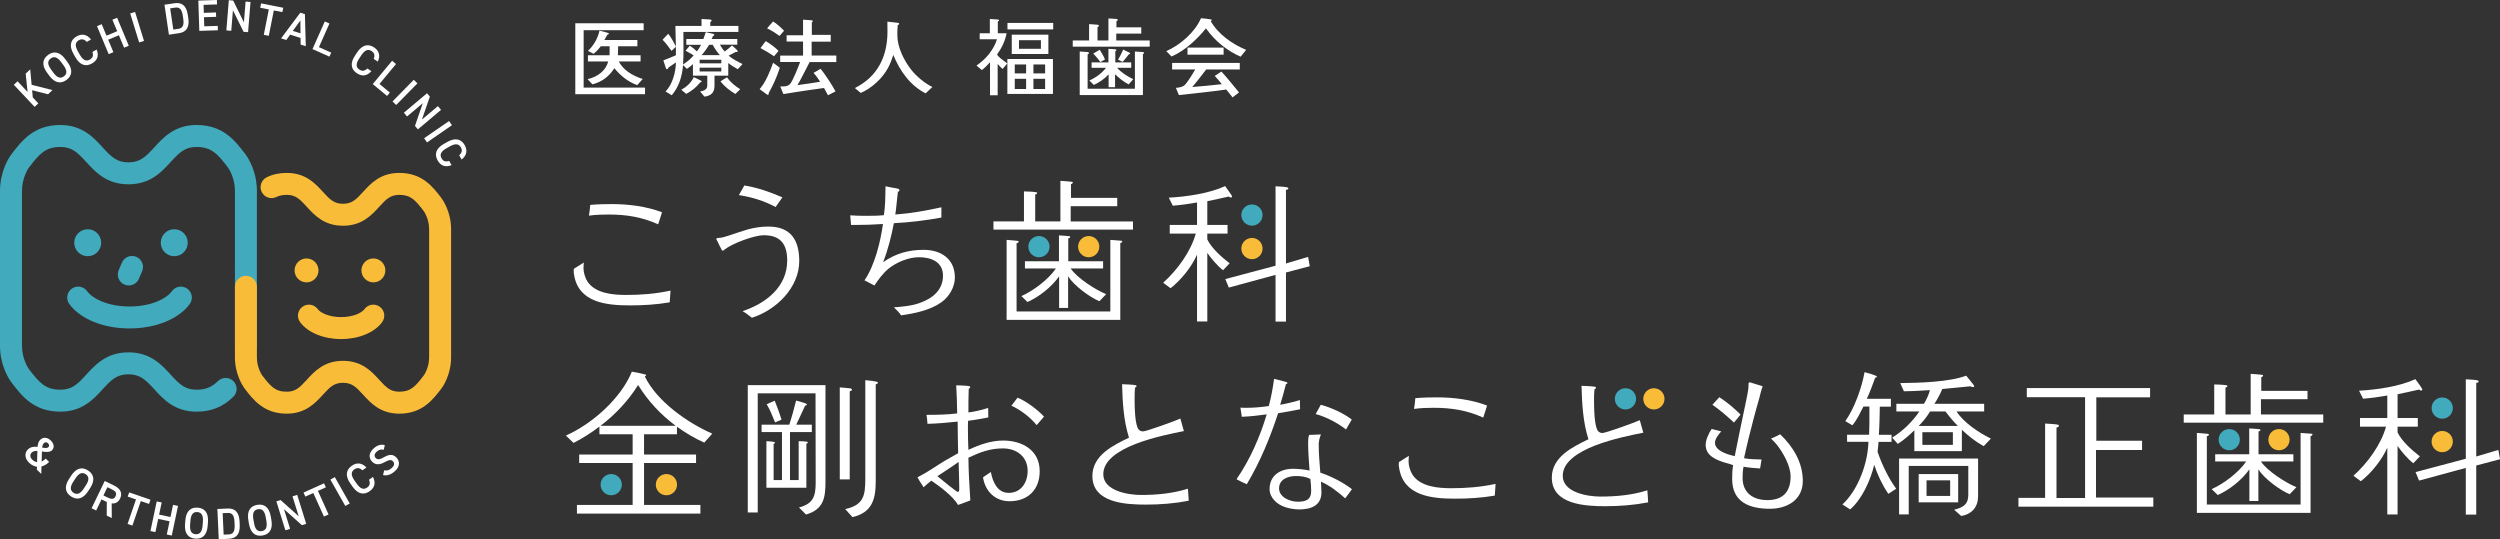 <?xml version="1.0" encoding="UTF-8"?><svg id="_レイヤー_2" xmlns="http://www.w3.org/2000/svg" viewBox="0 0 638.026 137.623"><rect x="0" y="0" width="638.026" height="137.623" fill="#333333" stroke="none"/><defs><style>.cls-1{fill:#f8bc38;}.cls-2{fill:#fff;}.cls-3{fill:#41aabc;}</style></defs><g id="header"><g><g><g><path class="cls-2" d="M12.252,24.059l-4.057-1.036,.174,1.855,1.415,1.504-.948,.892-5.306-5.639,.948-.892,2.561,2.722-.487-4.675,1.162-1.092,.357,3.948,5.317,1.345-1.135,1.069Z"/><path class="cls-2" d="M16.968,20.403c-1.388,1.023-2.944,.875-4.386-1.082l-.584-.793c-1.442-1.958-1.122-3.487,.268-4.51,1.397-1.03,2.953-.882,4.396,1.075l.584,.793c1.442,1.957,1.122,3.487-.277,4.518Zm-3.34-1.853c.99,1.344,1.84,1.553,2.669,.942,.831-.612,.892-1.492-.098-2.836l-.584-.794c-.99-1.345-1.85-1.546-2.68-.935-.829,.611-.881,1.484,.109,2.828l.584,.793Z"/><path class="cls-2" d="M22.14,10.697c-.641-.72-1.29-.841-2.032-.42-.898,.509-1.053,1.372-.226,2.826l.487,.858c.814,1.434,1.647,1.761,2.544,1.252,.771-.438,.97-1.041,.679-1.961l1.084-.615c.635,1.64,.134,2.802-1.203,3.561-1.502,.853-3.033,.522-4.235-1.594l-.488-.859c-1.202-2.116-.702-3.6,.8-4.454,1.335-.759,2.628-.552,3.684,.785l-1.093,.621Z"/><path class="cls-2" d="M27.178,9.103l2.732-1.142-1.225-2.929,1.202-.502,2.984,7.141-1.2,.502-1.328-3.178-2.732,1.143,1.328,3.177-1.2,.502-2.986-7.141,1.2-.502,1.225,2.929Z"/><path class="cls-2" d="M36.752,10.443l-1.243,.385-2.282-7.395,1.243-.384,2.282,7.394Z"/><path class="cls-2" d="M43.109,8.851l-1.133-7.647,2.582-.383c1.719-.253,3.007,.496,3.369,2.945l.136,.909c.362,2.449-.655,3.54-2.372,3.794l-2.582,.382Zm3.668-3.985l-.134-.909c-.233-1.573-.822-2.178-1.918-2.015l-1.297,.192,.802,5.42,1.297-.192c1.097-.163,1.484-.922,1.25-2.495Z"/><path class="cls-2" d="M55.352,0l.038,1.13-3.438,.113,.067,2.038,3.102-.101,.038,1.119-3.102,.102,.076,2.317,3.436-.112,.038,1.119-4.738,.156-.253-7.726,4.736-.155Z"/><path class="cls-2" d="M63.933,.501l-.624,7.706-1.149-.093-2.714-5.492-.425,5.238-1.25-.101L58.393,.052l1.116,.09,2.743,5.562,.429-5.305,1.25,.101Z"/><path class="cls-2" d="M72.28,1.982l-.221,1.111-2.177-.431-1.283,6.478-1.276-.252,1.283-6.478-2.19-.433,.221-1.111,5.642,1.116Z"/><path class="cls-2" d="M71.734,9.796l4.906-6.56,1.176,.373,.223,8.189-1.314-.417-.016-1.688-2.662-.844-.988,1.369-1.325-.422Zm2.993-1.908l1.967,.624-.036-3.293-1.931,2.669Z"/><path class="cls-2" d="M81.392,12.037l3.141,1.397-.456,1.024-4.328-1.926,3.141-7.062,1.187,.528-2.685,6.04Z"/><path class="cls-2" d="M95.378,15.03c.353-.896,.168-1.529-.541-2-.858-.569-1.696-.319-2.619,1.071l-.545,.821c-.91,1.372-.829,2.26,.031,2.829,.736,.489,1.364,.395,2.052-.277l1.035,.687c-1.174,1.304-2.436,1.382-3.713,.533-1.437-.954-1.831-2.465-.489-4.49l.546-.821c1.343-2.025,2.89-2.248,4.327-1.295,1.277,.848,1.676,2.093,.961,3.635l-1.046-.693Z"/><path class="cls-2" d="M96.844,21.426l2.647,2.196-.715,.862-3.648-3.026,4.937-5.951,1.001,.83-4.222,5.089Z"/><path class="cls-2" d="M101.107,26.794l-.928-.912,5.423-5.521,.928,.912-5.423,5.521Z"/><path class="cls-2" d="M112.56,28.041l-5.912,4.975-.742-.882,1.991-5.789-4.017,3.381-.807-.959,5.912-4.976,.72,.857-2.021,5.858,4.07-3.425,.807,.96Z"/><path class="cls-2" d="M108.979,36.346l-.738-1.069,6.361-4.389,.738,1.069-6.361,4.39Z"/><path class="cls-2" d="M117.191,39.623c.72-.639,.843-1.287,.423-2.029-.507-.898-1.368-1.054-2.821-.233l-.86,.485c-1.433,.811-1.762,1.64-1.256,2.537,.436,.771,1.039,.971,1.956,.684l.613,1.082c-1.639,.631-2.799,.127-3.554-1.209-.849-1.502-.516-3.029,1.601-4.226l.858-.485c2.117-1.196,3.597-.695,4.446,.808,.756,1.336,.546,2.626-.791,3.678l-.617-1.093Z"/></g><g><path class="cls-2" d="M9.59,114.038c.058-.706,.206-1.31,.664-1.785,.738-.765,1.833-.674,2.68,.142,1.008,.972,.897,1.94,.369,2.488-.599,.62-1.6,.48-2.6,.339l-.08,2.567c.369-.157,.729-.416,1.048-.747l.871,.841c-.545,.564-1.227,.98-1.96,1.159l-.052,1.91-1.12-1.081,.018-.761c-.682-.082-1.37-.403-2.007-1.017-1.225-1.182-1.115-2.554-.353-3.344,.717-.741,1.634-.805,2.523-.71Zm-.136,3.915l.091-2.868c-.594-.029-1.115,.059-1.48,.438-.498,.516-.414,1.219,.167,1.779,.395,.381,.809,.58,1.223,.652Zm1.303-3.721c.691,.122,1.294,.19,1.612-.14,.203-.209,.251-.614-.12-.972-.331-.319-.744-.343-1.086,.012-.264,.274-.358,.695-.407,1.1Z"/><path class="cls-2" d="M18.15,126.711c-1.446-.941-1.855-2.448-.528-4.486l.537-.826c1.325-2.037,2.87-2.275,4.314-1.335,1.457,.947,1.864,2.456,.539,4.492l-.537,.826c-1.326,2.037-2.87,2.275-4.325,1.328Zm.561-3.778c-.91,1.399-.807,2.267,.056,2.829,.863,.562,1.708,.31,2.619-1.088l.538-.826c.91-1.399,.798-2.274-.065-2.836-.865-.562-1.701-.304-2.609,1.095l-.537,.826Z"/><path class="cls-2" d="M27.238,131.584l.02-3.473-1.354-.652-1.361,2.827-1.171-.564,3.355-6.965,2.372,1.143c1.605,.773,2.229,1.932,1.562,3.314-.462,.959-1.212,1.356-2.161,1.26l.029,3.733-1.292-.623Zm.273-4.595c.99,.477,1.601,.448,1.98-.339,.38-.787,.027-1.294-.963-1.77l-1.12-.54-1.017,2.11,1.12,.539Z"/><path class="cls-2" d="M38.405,127.538l-.369,1.071-2.099-.722-2.148,6.245-1.231-.423,2.148-6.245-2.11-.726,.369-1.071,5.44,1.871Z"/><path class="cls-2" d="M40.609,131.336l2.897,.613,.657-3.105,1.272,.269-1.6,7.57-1.272-.269,.711-3.369-2.897-.612-.711,3.368-1.272-.269,1.6-7.57,1.272,.269-.657,3.104Z"/><path class="cls-2" d="M49.834,137.465c-1.719-.136-2.8-1.265-2.61-3.689l.078-.982c.19-2.424,1.433-3.371,3.152-3.237,1.732,.136,2.812,1.266,2.622,3.69l-.078,.983c-.19,2.423-1.433,3.371-3.165,3.236Zm-1.314-3.588c-.13,1.665,.374,2.379,1.402,2.459,1.028,.08,1.65-.545,1.781-2.209l.078-.984c.13-1.664-.387-2.379-1.415-2.459-1.028-.081-1.638,.546-1.768,2.21l-.078,.982Z"/><path class="cls-2" d="M55.826,137.623l-.351-7.725,2.609-.12c1.735-.079,2.942,.798,3.055,3.273l.042,.918c.112,2.474-1.01,3.456-2.745,3.535l-2.61,.118Zm4.055-3.595l-.042-.918c-.072-1.59-.595-2.25-1.705-2.2l-1.31,.06,.25,5.476,1.31-.06c1.108-.051,1.569-.767,1.497-2.357Z"/><path class="cls-2" d="M67,136.667c-1.703,.296-3.031-.532-3.449-2.931l-.168-.973c-.418-2.4,.554-3.627,2.256-3.923,1.714-.299,3.042,.53,3.458,2.929l.17,.974c.418,2.399-.554,3.627-2.268,3.925Zm-2.166-3.154c.286,1.647,.955,2.214,1.972,2.038,1.017-.177,1.466-.938,1.178-2.586l-.168-.973c-.288-1.648-.966-2.213-1.983-2.036-1.017,.176-1.455,.937-1.167,2.583l.168,.974Z"/><path class="cls-2" d="M75.847,126.292l2.302,7.394-1.104,.344-4.575-4.089,1.563,5.026-1.2,.374-2.302-7.394,1.071-.334,4.629,4.142-1.585-5.09,1.2-.374Z"/><path class="cls-2" d="M82.698,123.34l.465,1.032-2.021,.912,2.714,6.013-1.184,.535-2.714-6.012-2.032,.917-.465-1.031,5.237-2.364Z"/><path class="cls-2" d="M89.254,128.49l-1.131,.64-3.806-6.731,1.133-.64,3.804,6.731Z"/><path class="cls-2" d="M92.486,120.022c-.704-.657-1.361-.717-2.059-.229-.845,.59-.919,1.463,.036,2.832l.565,.809c.945,1.351,1.801,1.6,2.647,1.009,.726-.507,.867-1.126,.494-2.013l1.019-.713c.784,1.573,.395,2.775-.865,3.655-1.415,.988-2.968,.801-4.361-1.193l-.565-.808c-1.393-1.994-1.033-3.516,.382-4.505,1.258-.879,2.562-.793,3.737,.438l-1.03,.719Z"/><path class="cls-2" d="M97.944,114.784c-.637-.139-1.154-.098-1.808,.485-.594,.53-.708,1.111-.273,1.597,.492,.552,1.122,.382,2.081-.159,1.388-.786,2.378-.889,3.304,.149,.769,.861,.901,2.172-.488,3.411-.988,.881-1.951,1.199-3.004,.98l.291-1.206c.709,.104,1.247,.015,1.907-.574,.796-.708,.733-1.284,.36-1.703-.411-.46-.923-.513-2.123,.165-1.321,.758-2.427,.783-3.301-.196-.776-.87-.856-2.106,.499-3.315,.921-.822,1.84-1.087,2.819-.816l-.266,1.183Z"/></g><path class="cls-3" d="M50.168,105.059c-5.582,0-8.454-3.149-10.763-5.68-2.244-2.46-3.657-3.852-6.624-3.852-2.965,0-4.378,1.392-6.622,3.852-2.308,2.53-5.18,5.68-10.764,5.68-6.803,0-9.862-4.028-12.561-7.582C2.492,97.013-.008,93.46,0,88.235V48.721c-.008-5.221,2.492-8.774,2.778-9.162,2.756-3.631,5.815-7.659,12.618-7.659,5.584,0,8.456,3.15,10.764,5.68,2.244,2.46,3.657,3.852,6.622,3.852,2.967,0,4.38-1.392,6.624-3.852,2.308-2.53,5.18-5.68,10.763-5.68,6.806,0,9.864,4.029,12.563,7.585,.339,.461,2.842,4.014,2.832,9.241v39.513c0,1.547-1.255,2.802-2.802,2.802s-2.802-1.255-2.802-2.802V48.721c.007-3.416-1.684-5.836-1.702-5.86-2.668-3.515-4.244-5.356-8.089-5.356-2.965,0-4.378,1.391-6.622,3.852-2.308,2.531-5.18,5.68-10.764,5.68-5.582,0-8.454-3.149-10.763-5.68-2.244-2.46-3.657-3.852-6.623-3.852-3.842,0-5.42,1.84-8.097,5.367-.01,.012-1.699,2.433-1.694,5.845v39.522c-.006,3.415,1.684,5.837,1.702,5.861,2.669,3.514,4.246,5.355,8.089,5.355,2.966,0,4.38-1.392,6.623-3.852,2.308-2.53,5.18-5.68,10.763-5.68,5.584,0,8.456,3.15,10.764,5.68,2.244,2.46,3.657,3.852,6.622,3.852,2.278,0,3.86-.638,5.462-2.203,1.11-1.078,2.883-1.06,3.962,.047,1.082,1.108,1.06,2.882-.047,3.963-2.653,2.59-5.633,3.797-9.378,3.797Z"/><path class="cls-1" d="M101.912,105.571c-4.828,0-7.283-2.691-9.255-4.853-1.813-1.988-2.865-3.026-5.116-3.026s-3.303,1.038-5.116,3.026c-1.972,2.162-4.426,4.853-9.256,4.853-5.864,0-8.583-3.58-10.768-6.457-.301-.406-2.452-3.463-2.444-7.938v-17.989c0-1.547,1.255-2.802,2.802-2.802s2.802,1.255,2.802,2.802v17.994c-.006,2.655,1.302,4.545,1.316,4.564,2.162,2.844,3.338,4.221,6.291,4.221,2.251,0,3.303-1.038,5.116-3.026,1.972-2.162,4.426-4.853,9.256-4.853s7.284,2.691,9.256,4.854c1.813,1.988,2.864,3.025,5.114,3.025,2.954,0,4.132-1.379,6.309-4.246h0s1.304-1.888,1.3-4.534V58.516c.004-2.655-1.304-4.545-1.318-4.564-2.159-2.843-3.337-4.221-6.291-4.221-2.251,0-3.302,1.037-5.114,3.025-1.972,2.162-4.426,4.854-9.256,4.854s-7.284-2.691-9.256-4.853c-1.813-1.988-2.865-3.026-5.116-3.026-1.023,0-1.88,.177-2.62,.542-1.389,.685-3.066,.113-3.752-1.275-.684-1.388-.114-3.068,1.275-3.752,1.527-.753,3.195-1.119,5.097-1.119,4.83,0,7.284,2.691,9.256,4.853,1.813,1.988,2.865,3.026,5.116,3.026s3.303-1.038,5.116-3.026c1.972-2.162,4.426-4.853,9.255-4.853,5.867,0,8.587,3.583,10.774,6.462,.296,.4,2.446,3.457,2.44,7.931v32.663c.007,4.47-2.144,7.527-2.39,7.861-2.236,2.946-4.956,6.529-10.823,6.529Z"/><path class="cls-3" d="M33.058,83.822c-6.659,0-12.545-2.383-15.361-6.218-.915-1.248-.647-3.001,.601-3.917,1.248-.917,3.002-.645,3.917,.601,1.435,1.957,5.346,3.93,10.843,3.93,5.496,0,9.407-1.974,10.842-3.93,.915-1.246,2.669-1.517,3.917-.601,1.248,.916,1.516,2.669,.601,3.917-2.816,3.835-8.701,6.218-15.36,6.218Z"/><path class="cls-3" d="M25.829,61.945c0,1.901-1.541,3.442-3.442,3.442s-3.442-1.541-3.442-3.442c0-1.901,1.541-3.442,3.442-3.442s3.442,1.541,3.442,3.442Z"/><path class="cls-3" d="M47.916,61.945c0,1.901-1.541,3.442-3.442,3.442s-3.442-1.541-3.442-3.442c0-1.901,1.541-3.442,3.442-3.442s3.442,1.541,3.442,3.442Z"/><path class="cls-1" d="M87.057,86.534c-4.501,0-8.514-1.658-10.474-4.326-.915-1.247-.647-3.001,.601-3.917,1.248-.917,3.002-.645,3.917,.601,.743,1.012,3.028,2.038,5.956,2.038,2.929,0,5.214-1.025,5.957-2.038,.914-1.246,2.669-1.517,3.917-.601,1.248,.916,1.516,2.67,.601,3.917-1.959,2.668-5.973,4.326-10.475,4.326Z"/><path class="cls-1" d="M81.287,69.01c0,1.687-1.367,3.054-3.054,3.054-1.687,0-3.054-1.367-3.054-3.054,0-1.687,1.367-3.054,3.054-3.054,1.687,0,3.054,1.367,3.054,3.054Z"/><path class="cls-1" d="M98.347,69.01c0,1.687-1.367,3.054-3.054,3.054-1.687,0-3.054-1.367-3.054-3.054,0-1.687,1.367-3.054,3.054-3.054,1.687,0,3.054,1.367,3.054,3.054Z"/><path class="cls-3" d="M32.865,72.855c-.368,0-.742-.073-1.101-.227-1.423-.61-2.082-2.256-1.474-3.679l.826-1.929c.609-1.422,2.255-2.082,3.679-1.472,1.423,.609,2.083,2.256,1.474,3.679l-.826,1.929c-.456,1.062-1.49,1.699-2.578,1.699Z"/></g><g><g><path class="cls-2" d="M164.619,24.048h-17.796V5.945h17.445v1.756h-15.316v14.659h15.667v1.689Zm-1.996-2.326c-2.26-.812-4.191-2.305-5.836-4.324-1.297,2.086-3.16,3.511-5.595,4.126l-1.229-1.317c2.851-.702,4.629-2.282,5.267-4.519h-5.182v-1.58h5.51c.023-.242,.023-.505,.023-.813v-1.492h-2.24c-.351,.483-1.186,1.404-1.843,1.931l-1.45-.746c1.362-1.25,2.503-3.116,2.942-5.157,.504,.088,1.229,.286,2.195,.572,.13,.042,.198,.088,.198,.13,0,.176-.11,.263-.351,.286-.175,.307-.439,.79-.79,1.382h8.426v1.603h-4.915c0,.044-.023,.812-.065,2.305h5.793v1.58h-5.553c.988,1.931,3.027,3.488,6.099,4.476l-1.404,1.557Z"/><path class="cls-2" d="M188.295,17.662c-.855-.46-1.688-.966-2.435-1.58v3.226h-3.511v2.524c0,1.777-.81,2.588-2.565,2.83l-1.121-1.317c.923-.132,1.843-.483,1.843-1.536v-2.502h-3.664v-2.963c-.351,.396-1.053,.923-1.538,1.229l-.985-.966c-.221,2.854-1.031,5.509-2.877,7.703l-1.6-.966c1.756-1.712,2.653-5.024,2.653-7.417-.612,.483-1.294,.834-1.908,1.339-.043,.153-.198,.394-.374,.394-.153,0-.241-.176-.283-.285l-.637-1.975c1.076-.416,2.172-.834,3.202-1.294v-2.173l-1.119,1.053c-.702-.987-1.424-1.975-2.282-2.83,.484-.505,.943-1.053,1.45-1.538,.68,.813,1.492,2.327,1.951,3.293,0-1.778-.13-3.534-.13-5.289h6.671v-1.778l2.194,.133c.153,0,.374,.088,.374,.285,0,.175-.198,.284-.331,.351v1.009h7.178v1.536h-14.044c0,1.36,.02,2.721,.02,4.082,0,1.404,0,2.809-.108,4.213,.985-.637,1.931-1.382,2.698-2.305-.637-.481-1.382-.79-2.064-1.206,.374-.439,.747-.855,1.099-1.294,.637,.439,1.252,.92,1.801,1.47,.416-.527,.787-1.097,1.073-1.691h-3.774v-1.469h4.346c.241-.571,.416-1.164,.614-1.756l1.996,.462c.088,.021,.175,.109,.175,.218,0,.176-.133,.263-.286,.263-.13,.264-.263,.549-.393,.813h6.561v1.448h-4.434c.331,.614,.747,1.229,1.229,1.734,.637-.484,1.297-.988,1.866-1.538,.198,.154,1.47,1.317,1.47,1.427,0,.219-.371,.286-.527,.219-.611,.33-1.206,.636-1.821,.966,1.053,.899,2.327,1.513,3.556,2.128l-1.209,1.317Zm-9.61,3.381c-.988,1.229-2.172,2.215-3.576,2.918l-1.229-1.053c1.382-.769,2.478-1.777,3.18-3.226,.595,.286,1.186,.549,1.755,.857,.091,.044,.244,.132,.244,.242,0,.175-.244,.241-.374,.263Zm5.397-4.873v-.92h-5.527v.92h5.527Zm0,2.064v-.966h-5.527v.966h5.527Zm-.371-4.171c-.725-.811-1.339-1.689-1.821-2.633h-.901c-.572,.923-1.186,1.822-1.931,2.633h4.652Zm3.972,9.919c-1.362-.767-2.831-1.973-3.819-3.202,.549-.374,1.118-.725,1.69-1.053,.855,1.294,2.084,2.237,3.358,3.049l-1.229,1.206Z"/><path class="cls-2" d="M199.018,17.289c-.813,2.567-1.866,4.74-2.851,6.474,.02,.042,.02,.109,.02,.153,0,.175-.065,.307-.264,.307-.108,0-1.778-1.295-2.061-1.471,1.557-1.756,2.656-4.542,3.443-6.736l1.713,1.273Zm-1.469-2.94c-1.121-.746-2.282-1.448-3.469-2.084,.439-.593,.878-1.186,1.339-1.778,1.053,.615,2.435,1.624,3.27,2.502l-1.141,1.361Zm1.404-5.179c-1.031-.725-2.041-1.404-3.183-1.931,.504-.57,.988-1.185,1.515-1.755,.832,.439,2.149,1.645,2.809,2.37l-1.141,1.317Zm14.483,6.671h-6.804c-.614,1.185-1.206,2.37-1.843,3.555-.393,.769-.812,1.58-1.271,2.326,1.931-.219,3.862-.57,5.793-.855-.504-.79-1.053-1.58-1.69-2.261,.592-.372,1.186-.702,1.798-1.053,1.274,1.559,2.809,3.95,3.82,5.772l-1.931,.987c-.329-.658-.66-1.229-1.011-1.865-3.378,.46-7.022,1.008-10.377,1.558l-.79-1.931c.416-.023,1.096,0,1.469-.088,.374-.088,.68-.219,.966-.483,.725-.681,2.26-4.652,2.633-5.684h-5.091v-1.623h5.839v-3.599h-4.193v-1.603h4.193v-3.972l2.214,.154c.133,0,.264,.088,.264,.242,0,.13-.13,.241-.241,.284v3.204h4.828v1.733h-4.873v3.534h6.3v1.668Z"/><path class="cls-2" d="M236.235,23.828c-3.927-1.975-6.629-5.793-8.251-9.808-.374,1.118-.767,2.237-1.339,3.29-1.427,2.678-4.191,5.224-6.977,6.407l-1.495-1.25c5.816-2.897,8.319-8.075,8.319-14.395,0-.856-.023-1.689-.023-2.545l2.633,.284c.153,.023,.374,.067,.374,.264,0,.175-.244,.308-.374,.351-.088,.878-.088,1.755-.088,2.633,0,3.007,1.713,6.407,3.534,8.735,1.382,1.733,3.4,3.423,5.397,4.41l-1.71,1.624Z"/><path class="cls-2" d="M255.885,17.596c-.439-.329-.767-.725-1.271-1.273v7.988h-1.954V15.885c-.66,.769-1.339,1.426-2.084,1.997l-1.362-1.141c1.119-.813,2.282-1.778,3.202-2.963,.968-1.273,1.625-2.436,2.022-3.753h-4.411v-1.535h2.588v-3.644l2.041,.133c.198,.021,.308,.088,.308,.218,0,.133-.11,.221-.308,.264v3.03h2.24c-.374,1.952-1.229,3.752-2.438,5.419,.396,.725,1.45,1.404,2.614,2.282l-1.186,1.404Zm12.838,6.385h-11.632V15.051h11.632v8.93Zm.065-16.479h-11.674v-1.645h11.674v1.645Zm-1.229,6.276h-9.349v-4.937h9.349v4.937Zm-5.683,4.959v-2.282h-2.897v2.282h2.897Zm0,3.972v-2.591h-2.897v2.591h2.897Zm3.774-10.249v-2.194h-5.595v2.194h5.595Zm1.076,6.276v-2.282h-2.984v2.282h2.984Zm0,3.972v-2.591h-2.984v2.591h2.984Z"/><path class="cls-2" d="M293.416,11.913h-19.639v-1.58h4.168V6.163c.725,.046,1.538,.067,2.194,.155,.133,0,.309,.088,.309,.242,0,.197-.198,.306-.351,.372v3.402h2.786V4.716c.702,.043,1.404,.043,2.084,.13,.133,.023,.308,.088,.308,.242,0,.176-.221,.264-.351,.307v1.58h6.34v1.603h-6.385v1.756h8.537v1.58Zm-1.733,1.908v10.445h-16.128V13.143c.657,.042,1.314,.088,1.973,.13,.153,0,.374,.066,.374,.263,0,.176-.175,.286-.331,.33v8.777h12.071V13.143l1.996,.13c.133,0,.328,.066,.328,.221,0,.153-.13,.284-.283,.328Zm-3.644,7.724c-1.271-.68-2.458-1.603-3.466-2.611v3.313h-1.645v-3.27c-1.011,1.141-2.393,2.064-3.777,2.7l-1.138-1.141c1.645-.702,3.137-1.822,4.256-3.226h-3.687v-1.382h4.301v-3.467l1.733,.109c.133,.023,.308,.045,.308,.221,0,.13-.198,.218-.286,.263v2.874h4.06v1.382h-3.599c1.008,1.164,2.721,2.261,4.125,2.897l-1.186,1.339Zm-7.198-5.705c-.592-.725-1.164-1.515-1.843-2.172,.549-.33,1.121-.637,1.668-.966,.462,.811,.988,1.601,1.339,2.458l-1.164,.679Zm7.243-1.975c-.507,.658-1.011,1.317-1.58,1.931l-1.164-.548c.481-.835,.923-1.713,1.317-2.591l1.645,.812c.068,.044,.11,.088,.11,.176,0,.153-.198,.219-.328,.219Z"/><path class="cls-2" d="M316.626,14.459c-1.668-.681-3.225-1.69-4.652-2.788-1.625-1.25-3.007-2.788-4.213-4.433-2.194,2.765-5.487,5.793-8.777,7.175l-1.34-1.359c3.576-1.58,7.285-4.785,8.866-8.405,.812,.066,1.733,.154,2.523,.307,.088,.023,.198,.065,.198,.176,0,.132-.133,.219-.241,.263,1.908,3.358,5.53,5.881,9.041,7.329l-1.404,1.734Zm-.221,3.269h-8.579c-.637,.878-2.919,3.796-3.554,4.477,2.523-.197,5.023-.439,7.549-.724-.572-.725-1.339-1.603-1.801-2.106l1.69-1.12c1.294,1.383,3.115,3.643,4.499,5.333l-1.648,1.271c-.527-.68-1.076-1.338-1.603-2.019-1.645,.286-9.721,1.186-12.091,1.427-.283-.614-.592-1.448-.767-1.843,.439-.044,.878-.088,1.317-.219,.592-.176,.9-.395,1.274-.878,.722-.922,1.687-2.414,2.347-3.599h-5.904v-1.668h17.269v1.668Zm-4.125-3.774h-9.216v-1.8h9.216v1.8Z"/></g><g><g><path class="cls-2" d="M170.915,77.16c-3.359,.574-6.72,.779-10.12,.779-5.9,0-13.234-.655-14.299-7.908-.082-.286-.082-.614-.082-.901l.041-.532,2.541-1.598c-.041,.573-.082,1.024-.082,1.515,0,1.065,.451,2.459,1.024,3.36,2.049,3.032,6.515,3.4,9.874,3.4,3.77,0,7.498-.287,11.308-1.106-.082,1.024-.122,2.008-.205,2.991Zm-2.95-19.912c-4.179-1.885-8.154-2.499-12.62-2.499-1.639,0-3.318,.041-5.039,.286,.164-.943,.246-1.844,.327-2.745,1.885-.163,3.729-.205,5.614-.205,4.097,0,8.768,.574,12.701,2.09-.287,1.024-.656,2.048-.983,3.073Z"/><path class="cls-2" d="M191.889,81.093c-.778-.615-1.516-1.188-2.376-1.68,5.982-2.007,11.39-6.187,11.39-12.947,0-4.097-1.679-6.432-5.941-6.432-2.499,0-8.071,2.089-10.038,3.646-.164,.123-.246,.287-.451,.287-.082,0-.205-.082-.246-.123-.451-.778-.82-1.68-1.229-2.458q-.041-.041-.041-.082l-.082-.082c-.041-.041-.041-.082-.041-.164,0-.246,.163-.327,.41-.327,.901,0,1.925-.328,2.785-.615,1.762-.574,3.32-1.147,4.917-1.598,1.598-.41,3.237-.696,5.162-.696,5.737,0,7.867,3.483,7.867,8.809,0,6.801-5.941,12.537-12.086,14.463Zm6.064-28.27c-3.114-1.599-5.941-2.5-9.382-3.032,.491-.86,.942-1.639,1.393-2.458,3.32,.532,6.596,1.679,9.711,3.031-.574,.86-1.147,1.639-1.721,2.459Z"/><path class="cls-2" d="M240.293,77.119c-2.867,2.048-6.842,2.868-10.324,3.359-.493-.778-1.189-1.393-1.844-2.048,2.294-.164,4.548-.369,6.596-1.106,3.237-1.147,5.942-3.278,5.942-6.965,0-3.564-3.074-4.712-6.147-4.712-2.622,0-5.694,1.27-7.743,2.91-1.351,1.106-2.622,2.786-3.605,4.301l-2.541-1.311c2.622-3.81,4.098-9.874,4.711-14.38-2.417,.163-4.793,.246-7.21,.246h-.942c-.042-.82-.123-1.639-.205-2.459,1.434,.123,2.826,.123,4.179,.123,1.474,0,2.99,0,4.425-.164,.368-2.417,.368-4.876,.41-7.375,.82,.164,1.516,.328,2.294,.451,.247,.041,.615,.082,.861,.163,.163,.042,.41,.164,.41,.41,0,.205-.247,.369-.41,.41-.247,1.926-.37,3.852-.656,5.777,3.975-.287,7.826-.984,11.76-1.844v2.622c-4.017,.737-8.071,1.23-12.128,1.434-.656,3.4-1.476,6.719-2.745,9.956,3.155-2.212,6.474-3.155,10.326-3.155,4.425,0,7.988,2.294,7.988,7.047,0,2.458-1.433,4.875-3.4,6.31Z"/><path class="cls-2" d="M289.146,58.6h-35.604v-2.089h7.783v-7.663c.985,.042,2.091,.042,3.074,.205,.123,0,.287,.042,.287,.205,0,.205-.328,.369-.491,.41v6.843h6.432v-10.366c.983,.082,1.926,.123,2.909,.246,.123,0,.247,.041,.247,.205,0,.205-.286,.369-.451,.41v3.483h11.8v2.131h-11.881v3.893h15.898v2.089Zm-3.237,3.442v19.584h-29.009v-20.404c.943,.082,1.886,.123,2.827,.246,.123,0,.247,.083,.247,.205,0,.246-.37,.369-.533,.41v17.413h23.928v-18.274l2.786,.205c.123,0,.247,.082,.247,.205,0,.246-.328,.369-.491,.41Zm-5.328,14.832c-2.499-1.025-6.556-4.057-7.988-6.351v8.071h-2.296v-8.071c-1.966,2.745-4.998,5.162-8.071,6.556l-1.556-1.516c3.072-1.352,6.924-4.262,8.809-7.048h-7.908v-1.843h8.686v-6.596c.901,.041,1.803,.122,2.622,.205,.123,0,.245,.041,.245,.205,0,.205-.327,.327-.491,.368v5.818h8.891v1.843h-8.276c1.598,2.418,6.392,5.491,9.054,6.556l-1.721,1.803Z"/><path class="cls-2" d="M314.142,50.406c-.205,0-.37-.123-.533-.247-1.844,.41-3.647,.82-5.491,1.189v6.064h5.163v2.212h-5.163v1.475c1.106,2.294,3.688,4.547,5.696,6.104l-1.681,1.762c-1.311-.984-3.072-3.032-4.015-4.425v17.495h-2.622v-17.044c-1.351,3.073-4.097,6.515-6.76,8.564l-1.884-1.394c3.524-3.154,7.047-7.907,8.316-12.537h-6.637v-2.212h6.965v-5.737c-2.048,.369-4.097,.655-6.186,.82l-1.025-2.048c4.548-.246,10.284-1.065,14.38-2.95,.287,.41,1.763,2.377,1.763,2.622,0,.205-.123,.287-.287,.287Zm20.116,17.536l-6.064,1.598v12.538h-2.662v-11.923l-11.923,3.237-.901-2.172,12.824-3.401v-20.281c.86,.082,2.212,.082,3.032,.287,.122,.041,.245,.122,.245,.246,0,.287-.41,.369-.615,.41v18.765l5.654-1.68,.41,2.377Z"/><path class="cls-3" d="M267.866,62.949c0,1.497-1.214,2.712-2.712,2.712s-2.712-1.214-2.712-2.712c0-1.498,1.214-2.712,2.712-2.712s2.712,1.214,2.712,2.712Z"/><path class="cls-3" d="M322.224,54.884c0,1.497-1.214,2.712-2.712,2.712-1.497,0-2.712-1.214-2.712-2.712,0-1.498,1.214-2.712,2.712-2.712,1.498,0,2.712,1.214,2.712,2.712Z"/><path class="cls-1" d="M322.224,63.433c0,1.498-1.214,2.712-2.712,2.712-1.497,0-2.712-1.214-2.712-2.712s1.214-2.712,2.712-2.712c1.498,0,2.712,1.214,2.712,2.712Z"/><path class="cls-1" d="M280.562,62.949c0,1.497-1.214,2.712-2.712,2.712-1.498,0-2.712-1.214-2.712-2.712,0-1.498,1.214-2.712,2.712-2.712,1.497,0,2.712,1.214,2.712,2.712Z"/></g><g><path class="cls-2" d="M179.731,112.964c-2.458-1.106-4.794-2.499-6.964-4.056v1.925h-8.4v5.163h13.275v2.172h-13.275v10.694h14.381v2.212h-31.507v-2.212h14.217v-10.694h-13.644v-2.172h13.644v-5.163h-8.481v-1.967c-2.09,1.599-4.302,2.991-6.596,4.18l-1.967-1.885c6.678-2.95,14.053-9.464,16.839-16.307,1.188,.205,2.376,.451,3.524,.738,.082,0,.123,.082,.123,.122,0,.164-.247,.328-.328,.369,3.032,6.31,10.898,11.841,17.208,14.586l-2.049,2.294Zm-7.292-4.302c-3.81-2.826-7.088-6.351-9.588-10.406-2.499,4.015-5.818,7.539-9.588,10.406h19.175Z"/><path class="cls-2" d="M210.671,122.88c0,4.179-.451,7.088-4.958,8.44l-1.803-1.803c3.606-.942,4.262-2.827,4.262-6.35,0-7.539-.042-15.242-.042-22.78h-14.749v30.401h-2.541v-32.491h19.83v24.583Zm-3.483-12.619h-5.572v12.25h2.212v-9.916c.737,0,1.598,.042,2.089,.123,.083,0,.246,.082,.246,.246,0,.123-.246,.246-.368,.287v11.226h-10.202v-11.882c.164,0,1.024,.042,1.598,.123,.369,.041,.615,.164,.615,.246,0,.164-.246,.287-.369,.328v9.218h2.131v-12.25h-5.204v-1.885h7.088c.573-1.843,1.229-4.097,1.721-6.146,.41,.123,2.745,.696,2.745,.942,0,.246-.286,.369-.451,.369-.737,1.639-1.516,3.237-2.253,4.835h3.974v1.885Zm-9.382-2.458c-.696-1.721-1.311-3.278-2.131-4.631,.656-.327,1.353-.614,2.049-.901,.573,1.475,1.188,3.032,1.721,4.835l-1.639,.697Zm19.052-7.949v22.493h-2.54v-23.476c.86,.082,1.762,.122,2.663,.246,.164,.041,.451,.082,.451,.327,0,.246-.369,.369-.574,.41Zm6.638-1.762v24.665c0,4.67-.901,8.03-5.941,9.218l-1.844-2.048c4.753-1.065,5.121-3.483,5.121-7.826v-25.075c.451,.041,3.237,.246,3.237,.615,0,.246-.41,.41-.573,.451Z"/><path class="cls-2" d="M257.636,127.919c-3.647,0-6.228-2.541-6.76-6.105,.656-.41,1.27-.901,2.008-1.353,.451,2.541,1.68,5.327,4.548,5.327,3.155,0,4.835-2.663,4.835-5.614,0-3.647-2.827-5.736-6.31-5.736-3.319,0-5.859,.983-8.809,2.376,.041,3.646,.246,7.252,.491,10.899-1.065,.368-2.048,.819-3.155,1.147-1.147-2.131-4.752-4.835-6.801-6.187-.696,.532-1.311,1.065-1.967,1.679-.532-.86-1.106-1.639-1.557-2.54,2.458-1.23,4.671-2.827,6.965-4.221,1.106-.656,2.295-1.27,3.401-1.925-.042-2.745-.123-5.327-.123-8.071-2.541,.286-5.121,.491-7.702,.573-.041-.778-.123-1.516-.246-2.294,2.622,0,5.285-.041,7.826-.369-.042-2.376-.083-4.753-.247-7.17,1.148,.041,2.212,.041,3.32,.205,.122,0,.246,.082,.246,.246,0,.246-.205,.369-.369,.451-.082,2.008-.082,4.016-.082,6.023,1.679-.205,3.318-.615,5.039-1.147,0,.819,.041,1.639,.041,2.417-1.762,.327-3.442,.655-5.163,.86-.041,.655-.041,1.352-.041,2.048,0,1.803,.041,3.524,.123,5.368,2.785-1.311,5.777-2.376,8.89-2.376,4.671,0,9.301,2.335,9.301,7.826,0,4.711-2.991,7.662-7.702,7.662Zm-12.988-10.038c-1.721,1.27-3.605,2.417-5.408,3.646,.697,.615,4.917,4.016,5.163,4.016,.451,0,.41-.574,.41-.86,0-2.295-.123-4.548-.164-6.801Zm19.912-9.382c-1.598-2.008-4.097-3.893-6.432-4.958l1.557-2.048c2.131,.819,5.204,3.114,6.76,4.835-.615,.737-1.23,1.434-1.885,2.172Z"/><path class="cls-2" d="M292.471,128.78c-5.04,0-13.684-.369-13.684-7.293,0-5.285,5.285-7.826,9.341-9.792-1.393-4.425-1.638-9.014-1.762-13.643,.451,0,1.106,.041,1.762,.082,.656,.041,1.311,.082,1.68,.164,.164,.041,.246,.082,.246,.286,0,.164-.246,.287-.368,.328-.123,.983-.123,2.007-.123,2.991,0,1.598,.041,6.678,1.065,7.743,.327,.327,.656,.451,1.106,.451,.778,0,8.44-2.745,9.505-3.278,.328,1.025,.574,2.172,.901,3.196-2.704,.532-7.867,1.557-12.332,3.278-4.466,1.762-8.236,4.22-8.236,7.743,0,4.262,6.392,5.285,9.628,5.285,4.016,0,8.071-.368,11.964-1.598,.123,1.024,.123,2.048,.205,3.073-3.564,.696-7.252,.984-10.898,.984Z"/><path class="cls-2" d="M326.184,105.467c-2.049,6.269-4.589,12.414-7.99,18.109-.901-.369-1.762-.82-2.622-1.27,3.442-4.999,5.981-10.775,7.702-16.553-2.089,.286-4.22,.533-6.351,.615-.122-.779-.205-1.557-.368-2.336,.532,.042,1.065,.042,1.557,.042,1.925,0,3.81-.164,5.695-.451,.615-2.253,1.024-4.547,1.352-6.924,1.065,.246,2.172,.491,3.155,.82,.164,.041,.246,.082,.246,.287,0,.122-.286,.205-.368,.205-.451,1.762-.943,3.564-1.475,5.285,1.68-.287,3.359-.696,5.039-1.189,0,.82,0,1.558,.041,2.336-1.843,.41-3.728,.696-5.612,1.025Zm17.126,21.715c-1.926-1.721-3.893-3.237-6.187-4.261,.041,.901,.122,1.843,.122,2.745,0,3.401-2.745,4.343-5.654,4.343-1.147,0-2.458-.205-3.564-.573-2.007-.615-4.015-2.336-4.015-4.631,0-3.483,2.745-5.162,5.941-5.162,1.434,0,2.868,.164,4.261,.451-.163-2.377-.368-4.753-.368-7.129,0-.656,.041-1.311,.246-1.967,1.024-.041,1.967-.082,3.032-.122-.328,.696-.574,1.803-.574,2.458,0,2.417,.205,4.875,.41,7.293,2.663,.86,5.859,2.5,8.071,4.221-.574,.778-1.106,1.557-1.721,2.335Zm-8.891-4.957c-1.147-.574-2.417-.738-3.688-.738-2.007,0-4.301,.82-4.301,3.155,0,2.253,2.786,3.4,4.752,3.4,2.008,0,3.442-.451,3.442-2.745,0-1.025-.082-2.049-.205-3.073Zm9.096-12.619c-2.131-1.68-5.122-3.237-7.744-3.933l1.311-2.376c2.664,.737,5.696,2.09,7.908,3.769l-1.475,2.541Z"/><path class="cls-2" d="M381.485,126.485c-3.36,.574-6.719,.779-10.121,.779-5.899,0-13.233-.656-14.299-7.908-.082-.287-.082-.614-.082-.901l.041-.532,2.541-1.598c-.041,.573-.082,1.024-.082,1.515,0,1.065,.451,2.459,1.024,3.36,2.049,3.032,6.515,3.4,9.874,3.4,3.77,0,7.498-.287,11.308-1.106-.082,1.024-.123,2.008-.205,2.991Zm-2.95-19.912c-4.178-1.885-8.153-2.499-12.619-2.499-1.638,0-3.318,.041-5.039,.287,.164-.943,.246-1.844,.327-2.746,1.885-.163,3.728-.205,5.613-.205,4.097,0,8.769,.574,12.702,2.09-.288,1.024-.656,2.048-.985,3.073Z"/><path class="cls-2" d="M409.724,129.189c-5.039,0-13.684-.368-13.684-7.293,0-5.285,5.286-7.826,9.341-9.792-1.393-4.425-1.638-9.013-1.761-13.643,.45,0,1.106,.041,1.761,.082,.656,.041,1.311,.082,1.681,.164,.163,.041,.245,.082,.245,.287,0,.164-.245,.287-.368,.328-.123,.983-.123,2.008-.123,2.99,0,1.599,.042,6.679,1.066,7.744,.327,.327,.655,.451,1.106,.451,.778,0,8.44-2.745,9.504-3.278,.328,1.024,.575,2.172,.901,3.196-2.704,.532-7.867,1.557-12.331,3.278-4.466,1.762-8.236,4.22-8.236,7.743,0,4.261,6.392,5.285,9.629,5.285,4.015,0,8.071-.368,11.963-1.598,.123,1.024,.123,2.048,.205,3.073-3.564,.696-7.252,.983-10.899,.983Z"/><path class="cls-2" d="M451.693,129.844c-5.121,0-9.627-1.638-9.627-7.579,0-1.189,.04-2.376,.245-3.565-.655-.246-1.393-.451-2.171-.656-2.172-.696-4.835-1.72-4.835-4.506,0-1.311,.778-2.95,1.516-4.057,.778,.205,1.598,.41,2.457,.615-.696,.779-1.598,1.926-1.598,2.909,0,2.09,3.36,3.032,5.039,3.401,.738-3.811,1.558-7.621,2.336-11.39,.368-1.844,.82-3.728,1.106-5.573,.082-.532,.082-1.024,.082-1.516,0-.205,.123-.327,.328-.368,1.106,.327,2.172,.696,3.279,1.024-.37,.984-.615,2.049-.861,3.032-.533,1.803-1.025,3.647-1.516,5.49-.86,3.278-1.679,6.556-2.376,9.833,1.474,.287,2.99,.287,4.465,.328l-.368,2.294c-1.434-.082-2.827-.205-4.22-.451-.205,.943-.247,1.885-.247,2.868,0,3.852,2.745,5.654,6.351,5.654,3.933,0,5.901-2.13,5.901-6.022,0-2.705-1.844-5.982-3.483-8.071-.45-.574-.983-1.106-1.516-1.598,.82-.369,1.599-.697,2.336-1.107,3.36,3.196,5.777,7.211,5.777,11.923,0,4.835-4.015,7.088-8.4,7.088Zm-9.178-22.001c-1.721-1.639-3.524-3.155-5.489-4.548,.615-.656,1.188-1.27,1.761-1.926,1.926,1.23,3.77,2.786,5.409,4.425-.533,.697-1.066,1.353-1.681,2.049Z"/><path class="cls-2" d="M481.923,126.034c-1.558-2.294-2.745-4.794-3.605-7.416-.901,3.852-3.114,8.809-6.146,11.39l-1.968-1.27c4.015-3.687,6.515-10.57,6.637-15.979h-5.449v-1.803h5.614c.123-2.417,.082-4.794,.082-7.211h-1.516c-.861,1.639-1.639,3.401-2.827,4.794l-1.803-1.065c2.336-3.237,4.22-8.604,4.916-12.496,.41,.122,3.155,.82,3.155,1.147,0,.164-.328,.286-.451,.286-.655,1.803-1.311,3.606-2.131,5.368h6.146v2.008h-2.826c-.042,2.376-.083,4.794-.247,7.17h3.237v1.803h-3.318c-.042,.86-.165,1.68-.247,2.541,1.024,3.032,2.827,6.842,4.753,9.423l-2.007,1.311Zm24.338-12.169c-2.008-1.106-3.893-2.581-5.573-4.179v5.449h-12.128v-5.326c-1.269,1.27-2.704,2.499-4.22,3.483l-1.434-1.599c2.746-1.721,5.121-4.015,6.925-6.678h-5.859v-1.967h7.047c.615-1.024,1.229-2.336,1.516-3.483-2.172,.122-4.425,.287-6.637,.287l-.943-2.089c4.793-.042,12.455-.246,16.839-1.885,.287,.41,2.049,2.417,2.049,2.663,0,.205-.205,.246-.328,.246-.247,0-.452-.082-.615-.205-2.417,.205-4.793,.492-7.212,.697-.531,1.311-1.228,2.581-2.007,3.769h12.701v1.967h-7.047c1.886,2.909,5.696,5.408,8.768,6.925l-1.843,1.925Zm-1.434,12.783c0,2.745-1.558,4.548-4.301,5.04l-1.804-1.598c2.296-.574,3.607-1.353,3.607-3.77v-7.416h-15.202v12.374h-2.457v-14.258h20.158v9.628Zm-5.163-17.945c-1.148-1.148-2.171-2.376-3.155-3.688h-3.933c-.82,1.352-1.803,2.581-2.909,3.688h9.997Zm.082,19.502h-10.079v-7.211h10.079v7.211Zm-1.351-14.668v-3.237h-7.785v3.237h7.785Zm-.696,13.028v-3.974h-6.024v3.974h6.024Z"/><path class="cls-2" d="M549.546,129.312h-34.416v-2.253h6.802v-18.97c.901,.082,2.417,.122,3.235,.287,.165,.041,.288,.082,.288,.287,0,.287-.37,.41-.615,.451v17.986h7.292v-25.73h-14.872v-2.336h31.466v2.376h-13.726v11.063h11.677v2.376h-11.758v12.127h14.627v2.336Z"/><path class="cls-3" d="M417.546,101.789c0,1.498-1.214,2.712-2.712,2.712-1.497,0-2.712-1.214-2.712-2.712s1.214-2.712,2.712-2.712c1.498,0,2.712,1.214,2.712,2.712Z"/><path class="cls-1" d="M424.802,101.789c0,1.498-1.214,2.712-2.712,2.712-1.497,0-2.712-1.214-2.712-2.712s1.214-2.712,2.712-2.712c1.498,0,2.712,1.214,2.712,2.712Z"/><g><path class="cls-2" d="M592.914,107.862h-35.604v-2.089h7.783v-7.662c.985,.042,2.091,.042,3.074,.205,.123,0,.287,.042,.287,.205,0,.205-.328,.369-.491,.41v6.843h6.432v-10.366c.983,.082,1.926,.123,2.909,.246,.123,0,.247,.041,.247,.205,0,.205-.287,.369-.452,.41v3.483h11.8v2.131h-11.881v3.892h15.898v2.089Zm-3.237,3.442v19.584h-29.009v-20.404c.943,.082,1.886,.123,2.827,.246,.123,0,.247,.083,.247,.205,0,.246-.37,.369-.533,.41v17.413h23.928v-18.274l2.786,.205c.123,0,.247,.082,.247,.205,0,.246-.328,.369-.491,.41Zm-5.328,14.832c-2.499-1.024-6.556-4.056-7.988-6.35v8.071h-2.296v-8.071c-1.966,2.745-4.998,5.162-8.071,6.555l-1.556-1.516c3.072-1.352,6.924-4.262,8.809-7.048h-7.908v-1.843h8.686v-6.596c.901,.041,1.803,.122,2.622,.205,.123,0,.245,.041,.245,.205,0,.205-.327,.327-.491,.368v5.818h8.891v1.843h-8.276c1.598,2.418,6.392,5.491,9.054,6.555l-1.721,1.803Z"/><path class="cls-2" d="M617.91,99.668c-.205,0-.37-.123-.533-.247-1.844,.41-3.647,.82-5.491,1.189v6.064h5.163v2.212h-5.163v1.475c1.106,2.294,3.688,4.547,5.696,6.104l-1.681,1.763c-1.311-.984-3.072-3.032-4.015-4.426v17.495h-2.622v-17.044c-1.351,3.073-4.097,6.515-6.76,8.564l-1.884-1.394c3.523-3.155,7.047-7.907,8.316-12.537h-6.637v-2.212h6.965v-5.736c-2.048,.369-4.097,.655-6.186,.82l-1.025-2.048c4.548-.246,10.284-1.065,14.38-2.95,.287,.41,1.763,2.376,1.763,2.622,0,.205-.123,.287-.287,.287Zm20.116,17.536l-6.064,1.598v12.538h-2.662v-11.923l-11.923,3.237-.901-2.172,12.824-3.401v-20.281c.86,.083,2.212,.083,3.032,.287,.122,.041,.245,.122,.245,.246,0,.287-.41,.369-.615,.41v18.765l5.654-1.68,.41,2.376Z"/><path class="cls-3" d="M571.634,112.211c0,1.497-1.214,2.712-2.712,2.712-1.497,0-2.712-1.214-2.712-2.712,0-1.498,1.214-2.712,2.712-2.712,1.498,0,2.712,1.214,2.712,2.712Z"/><path class="cls-3" d="M625.992,104.146c0,1.497-1.214,2.712-2.712,2.712-1.498,0-2.712-1.214-2.712-2.712,0-1.498,1.214-2.712,2.712-2.712,1.497,0,2.712,1.214,2.712,2.712Z"/><path class="cls-1" d="M625.992,112.695c0,1.497-1.214,2.712-2.712,2.712-1.498,0-2.712-1.214-2.712-2.712,0-1.498,1.214-2.712,2.712-2.712,1.497,0,2.712,1.214,2.712,2.712Z"/><path class="cls-1" d="M584.33,112.211c0,1.497-1.214,2.712-2.712,2.712-1.498,0-2.712-1.214-2.712-2.712,0-1.498,1.214-2.712,2.712-2.712,1.497,0,2.712,1.214,2.712,2.712Z"/></g><path class="cls-3" d="M158.699,123.687c0,1.498-1.214,2.712-2.712,2.712-1.497,0-2.712-1.214-2.712-2.712,0-1.497,1.214-2.712,2.712-2.712,1.498,0,2.712,1.214,2.712,2.712Z"/><path class="cls-1" d="M172.789,123.687c0,1.498-1.214,2.712-2.712,2.712-1.498,0-2.712-1.214-2.712-2.712,0-1.497,1.214-2.712,2.712-2.712,1.497,0,2.712,1.214,2.712,2.712Z"/></g></g></g></g></g></svg>